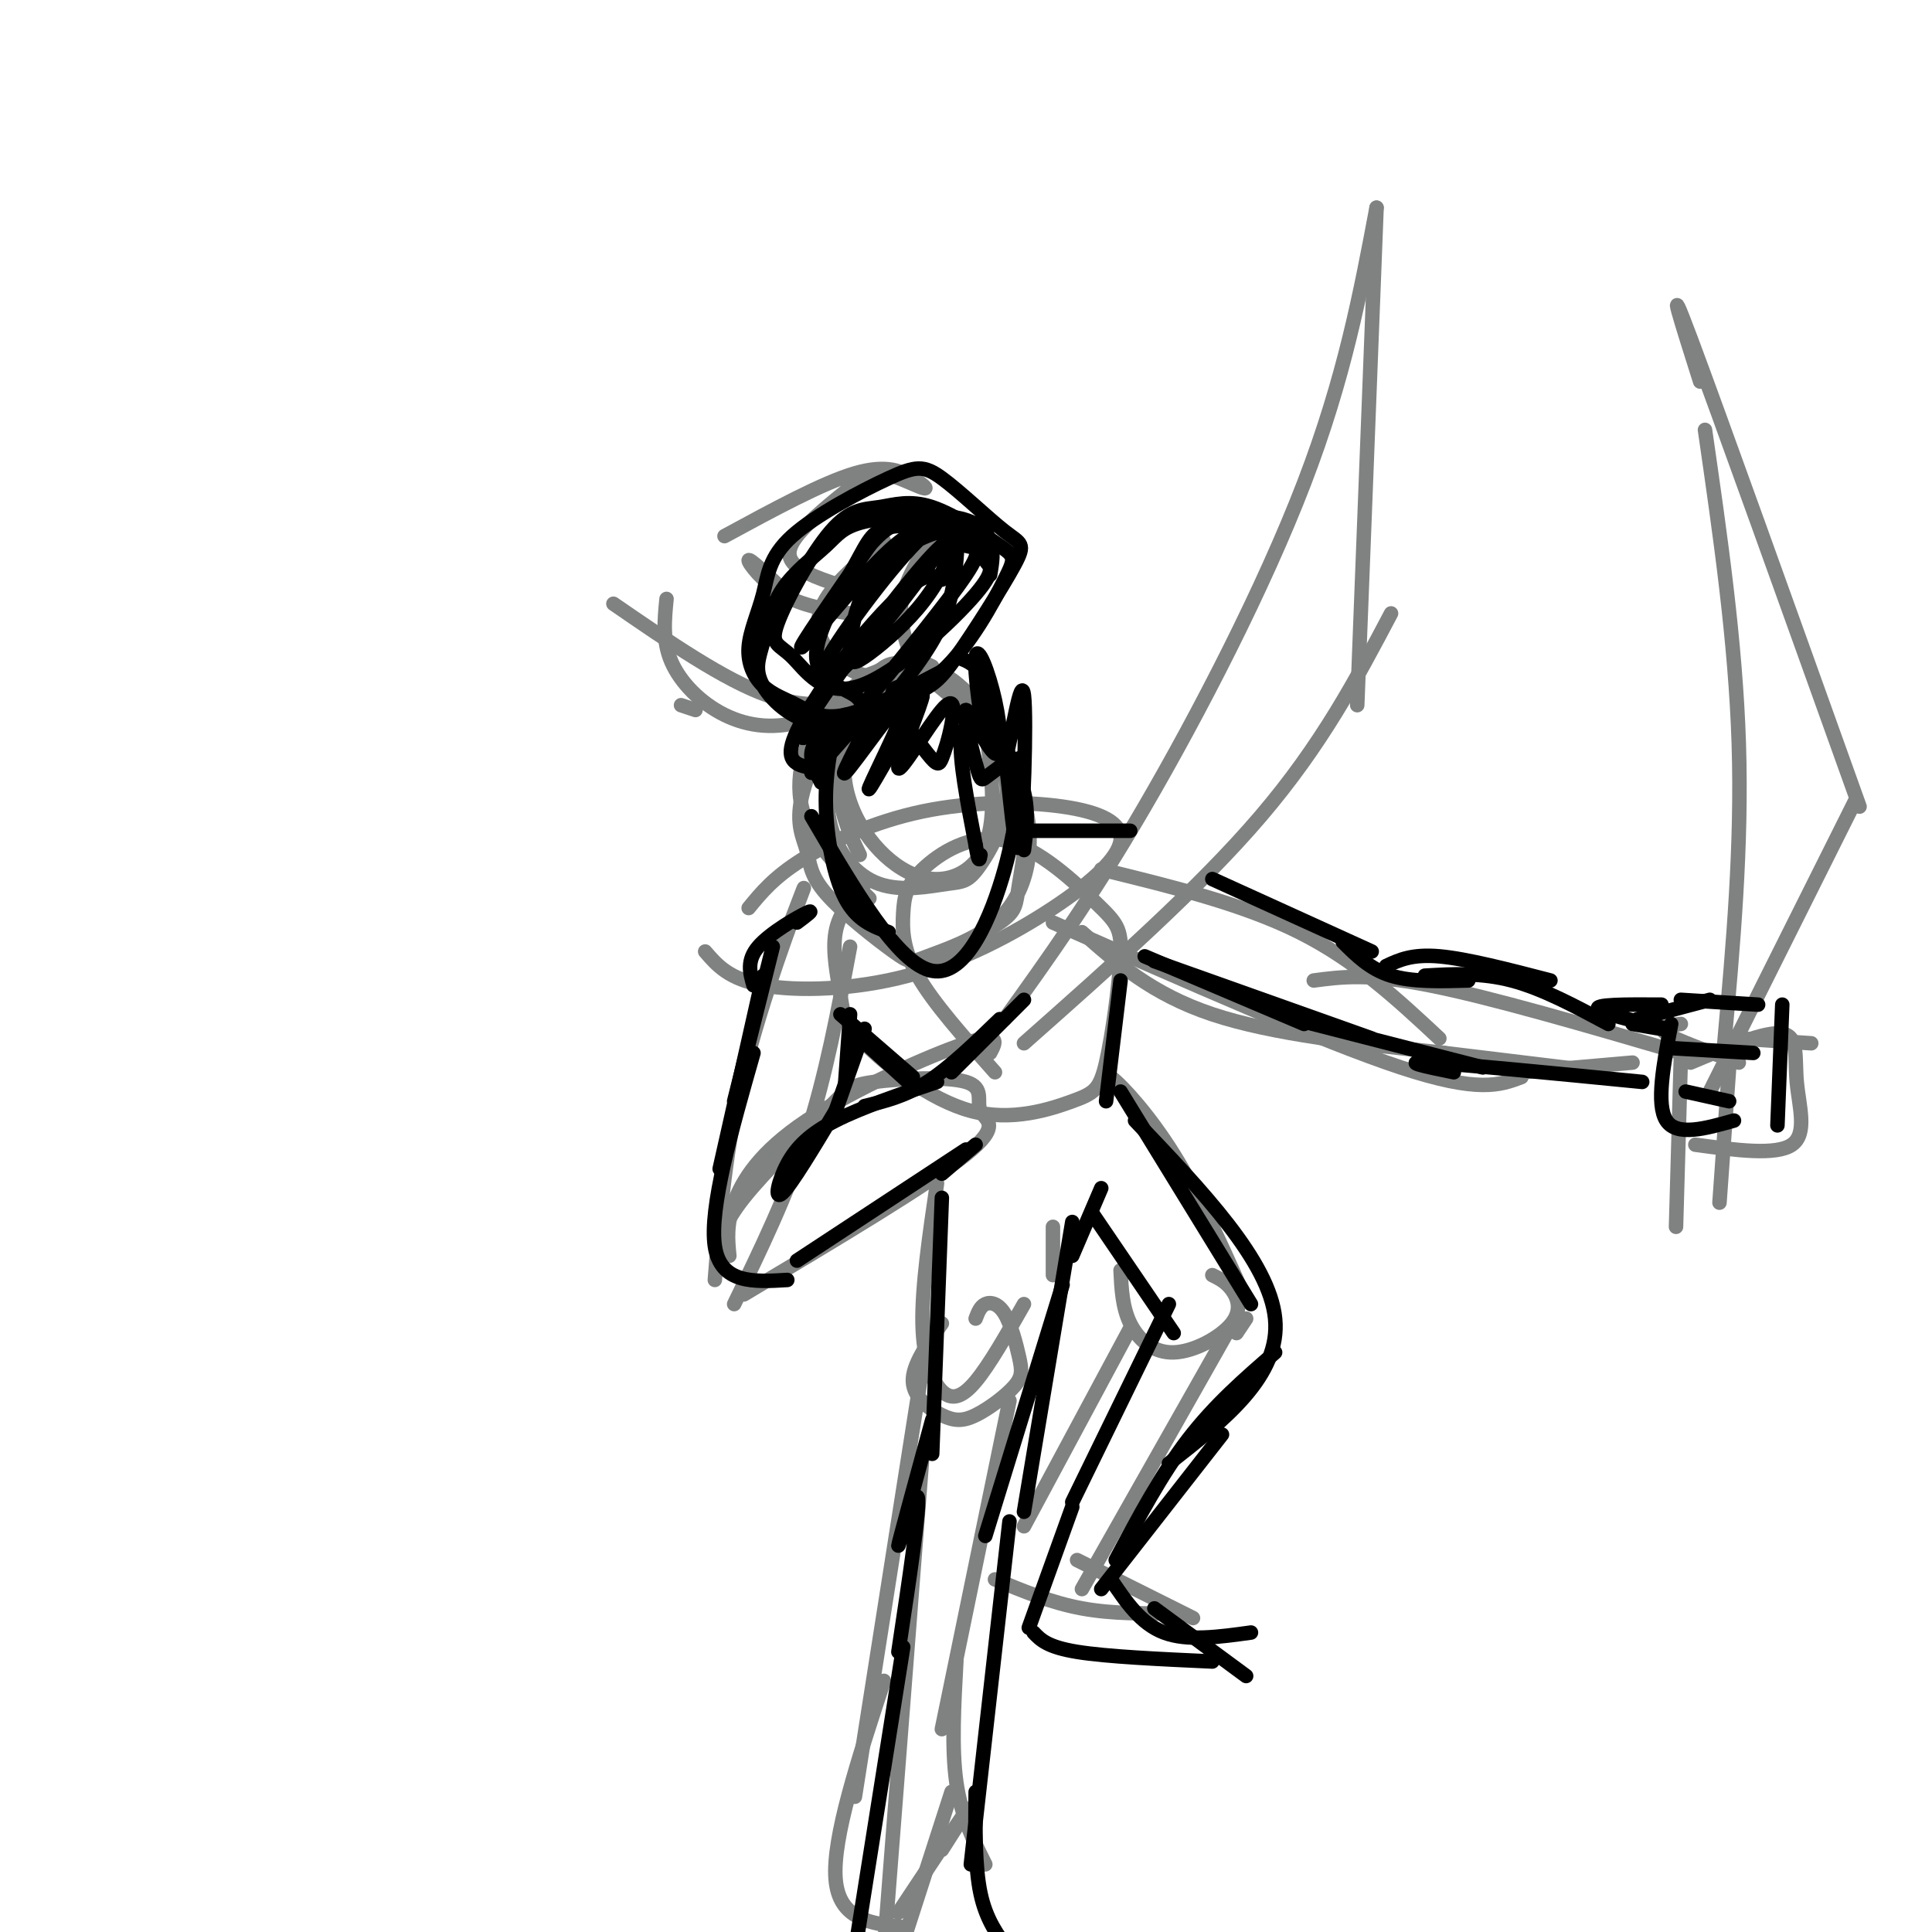 <svg viewBox='0 0 400 400' version='1.1' xmlns='http://www.w3.org/2000/svg' xmlns:xlink='http://www.w3.org/1999/xlink'><g fill='none' stroke='#808282' stroke-width='3' stroke-linecap='round' stroke-linejoin='round'><path d='M189,201c7.247,-3.780 14.494,-7.560 18,-10c3.506,-2.440 3.273,-3.541 4,-8c0.727,-4.459 2.416,-12.275 0,-21c-2.416,-8.725 -8.938,-18.360 -15,-22c-6.062,-3.640 -11.665,-1.286 -15,0c-3.335,1.286 -4.404,1.505 -7,6c-2.596,4.495 -6.721,13.268 -8,19c-1.279,5.732 0.288,8.424 1,11c0.712,2.576 0.571,5.036 4,9c3.429,3.964 10.429,9.431 14,12c3.571,2.569 3.714,2.240 7,1c3.286,-1.240 9.714,-3.390 14,-7c4.286,-3.610 6.428,-8.680 7,-14c0.572,-5.320 -0.427,-10.890 -3,-17c-2.573,-6.110 -6.721,-12.762 -10,-16c-3.279,-3.238 -5.691,-3.064 -8,-4c-2.309,-0.936 -4.517,-2.982 -8,-2c-3.483,0.982 -8.242,4.991 -13,9'/><path d='M171,147c-3.756,5.000 -6.644,13.000 -5,20c1.644,7.000 7.822,13.000 14,19'/><path d='M193,138c-2.250,-1.106 -4.499,-2.213 -8,0c-3.501,2.213 -8.252,7.745 -11,14c-2.748,6.255 -3.493,13.234 -2,19c1.493,5.766 5.225,10.321 10,12c4.775,1.679 10.593,0.483 14,0c3.407,-0.483 4.404,-0.252 7,-4c2.596,-3.748 6.790,-11.476 5,-19c-1.790,-7.524 -9.563,-14.844 -15,-19c-5.437,-4.156 -8.537,-5.150 -12,-1c-3.463,4.150 -7.289,13.442 -6,22c1.289,8.558 7.693,16.381 14,19c6.307,2.619 12.516,0.034 15,-6c2.484,-6.034 1.242,-15.517 0,-25'/><path d='M204,150c-0.458,-4.978 -1.603,-4.922 -4,-6c-2.397,-1.078 -6.044,-3.289 -11,-3c-4.956,0.289 -11.219,3.078 -14,8c-2.781,4.922 -2.080,11.978 -1,17c1.080,5.022 2.540,8.011 4,11'/><path d='M155,188c2.583,-3.158 5.166,-6.317 11,-10c5.834,-3.683 14.918,-7.891 25,-10c10.082,-2.109 21.161,-2.119 29,-1c7.839,1.119 12.437,3.366 12,7c-0.437,3.634 -5.911,8.654 -14,14c-8.089,5.346 -18.793,11.016 -30,14c-11.207,2.984 -22.916,3.281 -30,2c-7.084,-1.281 -9.542,-4.141 -12,-7'/><path d='M179,183c-2.634,2.941 -5.268,5.882 -6,10c-0.732,4.118 0.439,9.413 1,13c0.561,3.587 0.513,5.467 5,10c4.487,4.533 13.510,11.718 22,14c8.490,2.282 16.447,-0.338 21,-2c4.553,-1.662 5.700,-2.366 7,-8c1.300,-5.634 2.751,-16.200 3,-22c0.249,-5.800 -0.705,-6.835 -5,-11c-4.295,-4.165 -11.933,-11.461 -19,-13c-7.067,-1.539 -13.564,2.680 -17,6c-3.436,3.320 -3.810,5.740 -4,9c-0.190,3.260 -0.197,7.360 3,13c3.197,5.640 9.599,12.820 16,20'/><path d='M228,180c14.667,3.583 29.333,7.167 41,13c11.667,5.833 20.333,13.917 29,22'/><path d='M224,193c7.250,6.417 14.500,12.833 27,17c12.500,4.167 30.250,6.083 48,8'/><path d='M218,191c27.917,12.333 55.833,24.667 72,30c16.167,5.333 20.583,3.667 25,2'/><path d='M299,218c0.000,0.000 33.000,4.000 33,4'/><path d='M272,203c5.667,-0.750 11.333,-1.500 24,1c12.667,2.500 32.333,8.250 52,14'/><path d='M315,222c0.000,0.000 23.000,-2.000 23,-2'/><path d='M161,198c3.311,-8.644 6.622,-17.289 5,-13c-1.622,4.289 -8.178,21.511 -12,37c-3.822,15.489 -4.911,29.244 -6,43'/><path d='M176,196c-2.500,13.333 -5.000,26.667 -9,39c-4.000,12.333 -9.500,23.667 -15,35'/><path d='M151,260c-0.321,-3.214 -0.643,-6.429 1,-11c1.643,-4.571 5.250,-10.500 15,-17c9.750,-6.500 25.643,-13.571 33,-16c7.357,-2.429 6.179,-0.214 5,2'/><path d='M149,259c0.340,-2.782 0.680,-5.563 5,-11c4.320,-5.437 12.620,-13.529 17,-18c4.380,-4.471 4.839,-5.319 10,-6c5.161,-0.681 15.022,-1.193 19,0c3.978,1.193 2.071,4.090 3,6c0.929,1.910 4.694,2.831 -3,9c-7.694,6.169 -26.847,17.584 -46,29'/><path d='M208,211c8.911,-12.400 17.822,-24.800 29,-44c11.178,-19.200 24.622,-45.200 33,-67c8.378,-21.800 11.689,-39.400 15,-57'/><path d='M285,43c0.000,0.000 -4.000,103.000 -4,103'/><path d='M288,127c-7.167,13.583 -14.333,27.167 -27,42c-12.667,14.833 -30.833,30.917 -49,47'/><path d='M357,216c1.833,-20.417 3.667,-40.833 3,-62c-0.667,-21.167 -3.833,-43.083 -7,-65'/><path d='M352,79c-3.750,-11.833 -7.500,-23.667 -2,-9c5.500,14.667 20.250,55.833 35,97'/><path d='M384,166c0.000,0.000 -30.000,60.000 -30,60'/><path d='M348,219c0.000,0.000 -1.000,35.000 -1,35'/><path d='M350,220c7.780,-3.280 15.560,-6.560 19,-6c3.440,0.560 2.542,4.958 3,10c0.458,5.042 2.274,10.726 -1,13c-3.274,2.274 -11.637,1.137 -20,0'/><path d='M360,220c-6.500,-2.333 -13.000,-4.667 -15,-6c-2.000,-1.333 0.500,-1.667 3,-2'/><path d='M360,215c0.000,0.000 15.000,1.000 15,1'/><path d='M358,221c0.000,0.000 -2.000,28.000 -2,28'/><path d='M229,226c-0.711,-2.422 -1.422,-4.844 1,-3c2.422,1.844 7.978,7.956 13,16c5.022,8.044 9.511,18.022 14,28'/><path d='M194,245c-1.571,10.708 -3.143,21.417 -3,29c0.143,7.583 2.000,12.042 4,14c2.000,1.958 4.143,1.417 7,-2c2.857,-3.417 6.429,-9.708 10,-16'/><path d='M218,254c0.000,0.000 0.000,10.000 0,10'/><path d='M195,274c-3.065,4.320 -6.129,8.639 -6,12c0.129,3.361 3.453,5.763 6,7c2.547,1.237 4.319,1.310 7,0c2.681,-1.310 6.271,-4.003 8,-6c1.729,-1.997 1.598,-3.298 1,-6c-0.598,-2.702 -1.661,-6.804 -3,-9c-1.339,-2.196 -2.954,-2.484 -4,-2c-1.046,0.484 -1.523,1.742 -2,3'/><path d='M232,263c0.183,3.839 0.367,7.678 2,11c1.633,3.322 4.716,6.128 9,6c4.284,-0.128 9.769,-3.188 12,-6c2.231,-2.812 1.209,-5.375 0,-7c-1.209,-1.625 -2.604,-2.313 -4,-3'/><path d='M256,276c0.000,0.000 2.000,-3.000 2,-3'/><path d='M224,329c0.000,0.000 30.000,-53.000 30,-53'/><path d='M191,283c0.000,0.000 -14.000,89.000 -14,89'/><path d='M209,290c0.000,0.000 -14.000,68.000 -14,68'/><path d='M198,344c-0.500,9.000 -1.000,18.000 0,25c1.000,7.000 3.500,12.000 6,17'/><path d='M183,348c-5.333,16.250 -10.667,32.500 -10,41c0.667,8.500 7.333,9.250 14,10'/><path d='M186,396c6.250,-9.417 12.500,-18.833 14,-21c1.500,-2.167 -1.750,2.917 -5,8'/><path d='M187,402c0.000,0.000 10.000,-31.000 10,-31'/><path d='M234,275c0.000,0.000 -22.000,41.000 -22,41'/><path d='M223,323c0.000,0.000 24.000,12.000 24,12'/><path d='M206,327c5.833,2.417 11.667,4.833 18,6c6.333,1.167 13.167,1.083 20,1'/><path d='M191,301c0.000,0.000 -8.000,103.000 -8,103'/><path d='M144,147c0.000,0.000 -3.000,-1.000 -3,-1'/><path d='M127,125c11.500,7.917 23.000,15.833 32,19c9.000,3.167 15.500,1.583 22,0'/><path d='M162,122c-3.422,-3.222 -6.844,-6.444 -7,-6c-0.156,0.444 2.956,4.556 7,7c4.044,2.444 9.022,3.222 14,4'/><path d='M179,140c2.537,-0.982 5.075,-1.965 3,0c-2.075,1.965 -8.762,6.877 -15,9c-6.238,2.123 -12.026,1.456 -17,-1c-4.974,-2.456 -9.136,-6.702 -11,-11c-1.864,-4.298 -1.432,-8.649 -1,-13'/><path d='M150,111c10.169,-5.521 20.338,-11.042 27,-13c6.662,-1.958 9.816,-0.353 12,1c2.184,1.353 3.399,2.454 2,2c-1.399,-0.454 -5.411,-2.464 -8,-3c-2.589,-0.536 -3.756,0.403 -7,3c-3.244,2.597 -8.566,6.853 -11,10c-2.434,3.147 -1.981,5.185 1,7c2.981,1.815 8.491,3.408 14,5'/><path d='M183,112c-4.863,4.137 -9.726,8.274 -12,12c-2.274,3.726 -1.958,7.042 0,10c1.958,2.958 5.560,5.560 9,6c3.440,0.440 6.720,-1.280 10,-3'/><path d='M195,108c-3.417,5.333 -6.833,10.667 -8,15c-1.167,4.333 -0.083,7.667 1,11'/></g>
<g fill='none' stroke='#000000' stroke-width='3' stroke-linecap='round' stroke-linejoin='round'><path d='M172,151c0.000,0.000 -4.000,9.000 -4,9'/><path d='M173,152c-1.956,3.911 -3.911,7.822 -3,6c0.911,-1.822 4.689,-9.378 5,-10c0.311,-0.622 -2.844,5.689 -6,12'/><path d='M171,151c-1.417,1.583 -2.833,3.167 -3,5c-0.167,1.833 0.917,3.917 2,6'/><path d='M165,191c1.933,-1.444 3.867,-2.889 2,-2c-1.867,0.889 -7.533,4.111 -10,7c-2.467,2.889 -1.733,5.444 -1,8'/><path d='M160,196c0.000,0.000 -8.000,32.000 -8,32'/><path d='M158,202c0.000,0.000 -9.000,40.000 -9,40'/><path d='M156,218c-4.583,16.083 -9.167,32.167 -8,40c1.167,7.833 8.083,7.417 15,7'/><path d='M165,261c0.000,0.000 35.000,-23.000 35,-23'/><path d='M173,230c-4.589,7.643 -9.179,15.286 -11,17c-1.821,1.714 -0.875,-2.500 1,-6c1.875,-3.500 4.679,-6.286 10,-9c5.321,-2.714 13.161,-5.357 21,-8'/><path d='M179,229c4.167,-1.000 8.333,-2.000 13,-5c4.667,-3.000 9.833,-8.000 15,-13'/><path d='M197,222c0.000,0.000 15.000,-15.000 15,-15'/><path d='M195,243c0.000,0.000 7.000,-6.000 7,-6'/><path d='M173,230c0.000,0.000 6.000,-17.000 6,-17'/><path d='M176,210c0.000,0.000 -1.000,14.000 -1,14'/><path d='M174,210c0.000,0.000 15.000,13.000 15,13'/><path d='M177,214c0.000,0.000 11.000,10.000 11,10'/><path d='M232,203c0.000,0.000 -3.000,25.000 -3,25'/><path d='M214,172c0.000,0.000 20.000,0.000 20,0'/><path d='M251,182c0.000,0.000 33.000,15.000 33,15'/><path d='M237,198c0.000,0.000 33.000,14.000 33,14'/><path d='M239,199c0.000,0.000 45.000,16.000 45,16'/><path d='M268,211c0.000,0.000 39.000,10.000 39,10'/><path d='M278,195c2.833,2.833 5.667,5.667 10,7c4.333,1.333 10.167,1.167 16,1'/><path d='M287,200c2.667,-1.250 5.333,-2.500 11,-2c5.667,0.500 14.333,2.750 23,5'/><path d='M295,202c5.833,-0.333 11.667,-0.667 18,1c6.333,1.667 13.167,5.333 20,9'/><path d='M301,222c-5.750,-1.167 -11.500,-2.333 -5,-2c6.500,0.333 25.250,2.167 44,4'/><path d='M338,212c4.800,0.844 9.600,1.689 7,1c-2.600,-0.689 -12.600,-2.911 -14,-4c-1.400,-1.089 5.800,-1.044 13,-1'/><path d='M339,211c0.000,0.000 15.000,-4.000 15,-4'/><path d='M348,207c0.000,0.000 16.000,1.000 16,1'/><path d='M346,212c-1.583,8.333 -3.167,16.667 -1,20c2.167,3.333 8.083,1.667 14,0'/><path d='M369,208c0.000,0.000 -1.000,25.000 -1,25'/><path d='M346,217c0.000,0.000 17.000,1.000 17,1'/><path d='M349,226c0.000,0.000 9.000,2.000 9,2'/><path d='M232,226c0.000,0.000 27.000,44.000 27,44'/><path d='M235,232c13.917,14.583 27.833,29.167 29,41c1.167,11.833 -10.417,20.917 -22,30'/><path d='M226,251c0.000,0.000 17.000,25.000 17,25'/><path d='M242,270c0.000,0.000 -20.000,41.000 -20,41'/><path d='M264,280c-6.250,5.417 -12.500,10.833 -18,18c-5.500,7.167 -10.250,16.083 -15,25'/><path d='M253,297c0.000,0.000 -25.000,32.000 -25,32'/><path d='M230,327c3.083,4.583 6.167,9.167 11,11c4.833,1.833 11.417,0.917 18,0'/><path d='M222,312c0.000,0.000 -9.000,25.000 -9,25'/><path d='M214,338c1.417,1.500 2.833,3.000 9,4c6.167,1.000 17.083,1.500 28,2'/><path d='M239,333c0.000,0.000 19.000,14.000 19,14'/><path d='M195,248c0.000,0.000 -2.000,53.000 -2,53'/><path d='M222,253c0.000,0.000 -10.000,60.000 -10,60'/><path d='M222,260c0.000,0.000 6.000,-14.000 6,-14'/><path d='M220,266c0.000,0.000 -16.000,52.000 -16,52'/><path d='M193,294c-3.489,12.800 -6.978,25.600 -7,26c-0.022,0.400 3.422,-11.600 4,-10c0.578,1.600 -1.711,16.800 -4,32'/><path d='M209,315c0.000,0.000 -8.000,71.000 -8,71'/><path d='M187,341c0.000,0.000 -10.000,63.000 -10,63'/><path d='M202,371c-0.083,7.750 -0.167,15.500 1,21c1.167,5.500 3.583,8.750 6,12'/><path d='M173,150c-1.089,5.222 -2.178,10.444 -2,17c0.178,6.556 1.622,14.444 4,19c2.378,4.556 5.689,5.778 9,7'/><path d='M168,169c8.956,15.333 17.911,30.667 25,32c7.089,1.333 12.311,-11.333 15,-21c2.689,-9.667 2.844,-16.333 3,-23'/><path d='M206,151c2.500,4.417 5.000,8.833 6,13c1.000,4.167 0.500,8.083 0,12'/><path d='M179,148c-5.215,5.902 -10.431,11.803 -9,10c1.431,-1.803 9.508,-11.312 10,-10c0.492,1.312 -6.600,13.444 -5,12c1.600,-1.444 11.892,-16.466 13,-16c1.108,0.466 -6.969,16.419 -8,19c-1.031,2.581 4.985,-8.209 11,-19'/><path d='M191,144c0.063,1.207 -5.279,13.724 -5,15c0.279,1.276 6.180,-8.688 9,-12c2.820,-3.312 2.560,0.027 2,3c-0.560,2.973 -1.418,5.580 -2,7c-0.582,1.420 -0.887,1.651 -3,-1c-2.113,-2.651 -6.032,-8.186 -7,-11c-0.968,-2.814 1.016,-2.907 3,-3'/><path d='M180,150c5.478,-6.584 10.957,-13.167 14,-19c3.043,-5.833 3.651,-10.914 4,-15c0.349,-4.086 0.440,-7.177 -6,0c-6.440,7.177 -19.411,24.622 -24,32c-4.589,7.378 -0.794,4.689 3,2'/><path d='M195,120c-1.304,-0.768 -2.607,-1.536 -6,1c-3.393,2.536 -8.875,8.375 -14,15c-5.125,6.625 -9.893,14.036 -11,18c-1.107,3.964 1.446,4.482 4,5'/><path d='M205,119c0.407,-2.388 0.814,-4.777 0,-7c-0.814,-2.223 -2.850,-4.281 -8,-5c-5.150,-0.719 -13.413,-0.099 -18,1c-4.587,1.099 -5.498,2.676 -8,5c-2.502,2.324 -6.595,5.394 -9,9c-2.405,3.606 -3.121,7.746 -4,11c-0.879,3.254 -1.922,5.621 0,9c1.922,3.379 6.809,7.770 13,8c6.191,0.230 13.686,-3.700 18,-6c4.314,-2.300 5.446,-2.968 9,-8c3.554,-5.032 9.531,-14.427 12,-19c2.469,-4.573 1.432,-4.325 -2,-7c-3.432,-2.675 -9.258,-8.273 -13,-11c-3.742,-2.727 -5.399,-2.581 -11,0c-5.601,2.581 -15.144,7.599 -20,12c-4.856,4.401 -5.024,8.184 -6,12c-0.976,3.816 -2.762,7.663 -3,11c-0.238,3.337 1.070,6.162 3,8c1.930,1.838 4.481,2.687 7,4c2.519,1.313 5.005,3.089 10,2c4.995,-1.089 12.497,-5.045 20,-9'/><path d='M195,139c5.911,-5.401 10.689,-14.403 13,-19c2.311,-4.597 2.153,-4.790 -1,-7c-3.153,-2.210 -9.303,-6.438 -14,-8c-4.697,-1.562 -7.941,-0.459 -11,0c-3.059,0.459 -5.933,0.274 -10,5c-4.067,4.726 -9.326,14.363 -11,19c-1.674,4.637 0.238,4.274 3,7c2.762,2.726 6.373,8.541 14,6c7.627,-2.541 19.268,-13.439 24,-19c4.732,-5.561 2.554,-5.787 2,-7c-0.554,-1.213 0.516,-3.414 -3,-5c-3.516,-1.586 -11.618,-2.558 -16,-2c-4.382,0.558 -5.044,2.646 -8,8c-2.956,5.354 -8.204,13.973 -8,19c0.204,5.027 5.861,6.463 8,8c2.139,1.537 0.759,3.175 5,-2c4.241,-5.175 14.103,-17.162 18,-23c3.897,-5.838 1.828,-5.525 0,-6c-1.828,-0.475 -3.414,-1.737 -5,-3'/><path d='M195,110c-3.632,0.728 -10.211,4.047 -14,9c-3.789,4.953 -4.786,11.541 -5,15c-0.214,3.459 0.357,3.791 3,2c2.643,-1.791 7.359,-5.703 11,-10c3.641,-4.297 6.209,-8.978 7,-13c0.791,-4.022 -0.193,-7.385 -6,-2c-5.807,5.385 -16.436,19.520 -20,26c-3.564,6.480 -0.065,5.307 6,-1c6.065,-6.307 14.694,-17.748 18,-23c3.306,-5.252 1.288,-4.315 -1,-4c-2.288,0.315 -4.847,0.008 -11,6c-6.153,5.992 -15.901,18.283 -17,19c-1.099,0.717 6.450,-10.142 14,-21'/><path d='M180,113c3.667,-4.333 5.833,-4.667 8,-5'/><path d='M198,136c2.446,0.876 4.893,1.751 6,6c1.107,4.249 0.875,11.871 0,10c-0.875,-1.871 -2.392,-13.237 -2,-16c0.392,-2.763 2.694,3.076 4,9c1.306,5.924 1.615,11.933 0,11c-1.615,-0.933 -5.155,-8.807 -6,-9c-0.845,-0.193 1.003,7.294 2,11c0.997,3.706 1.142,3.630 2,3c0.858,-0.630 2.429,-1.815 4,-3'/><path d='M208,158c1.548,-5.801 3.417,-18.803 4,-14c0.583,4.803 -0.120,27.411 -1,31c-0.880,3.589 -1.937,-11.842 -3,-19c-1.063,-7.158 -2.132,-6.042 -4,-6c-1.868,0.042 -4.534,-0.988 -5,3c-0.466,3.988 1.267,12.994 3,22'/><path d='M202,175c0.667,4.000 0.833,3.000 1,2'/></g>
</svg>